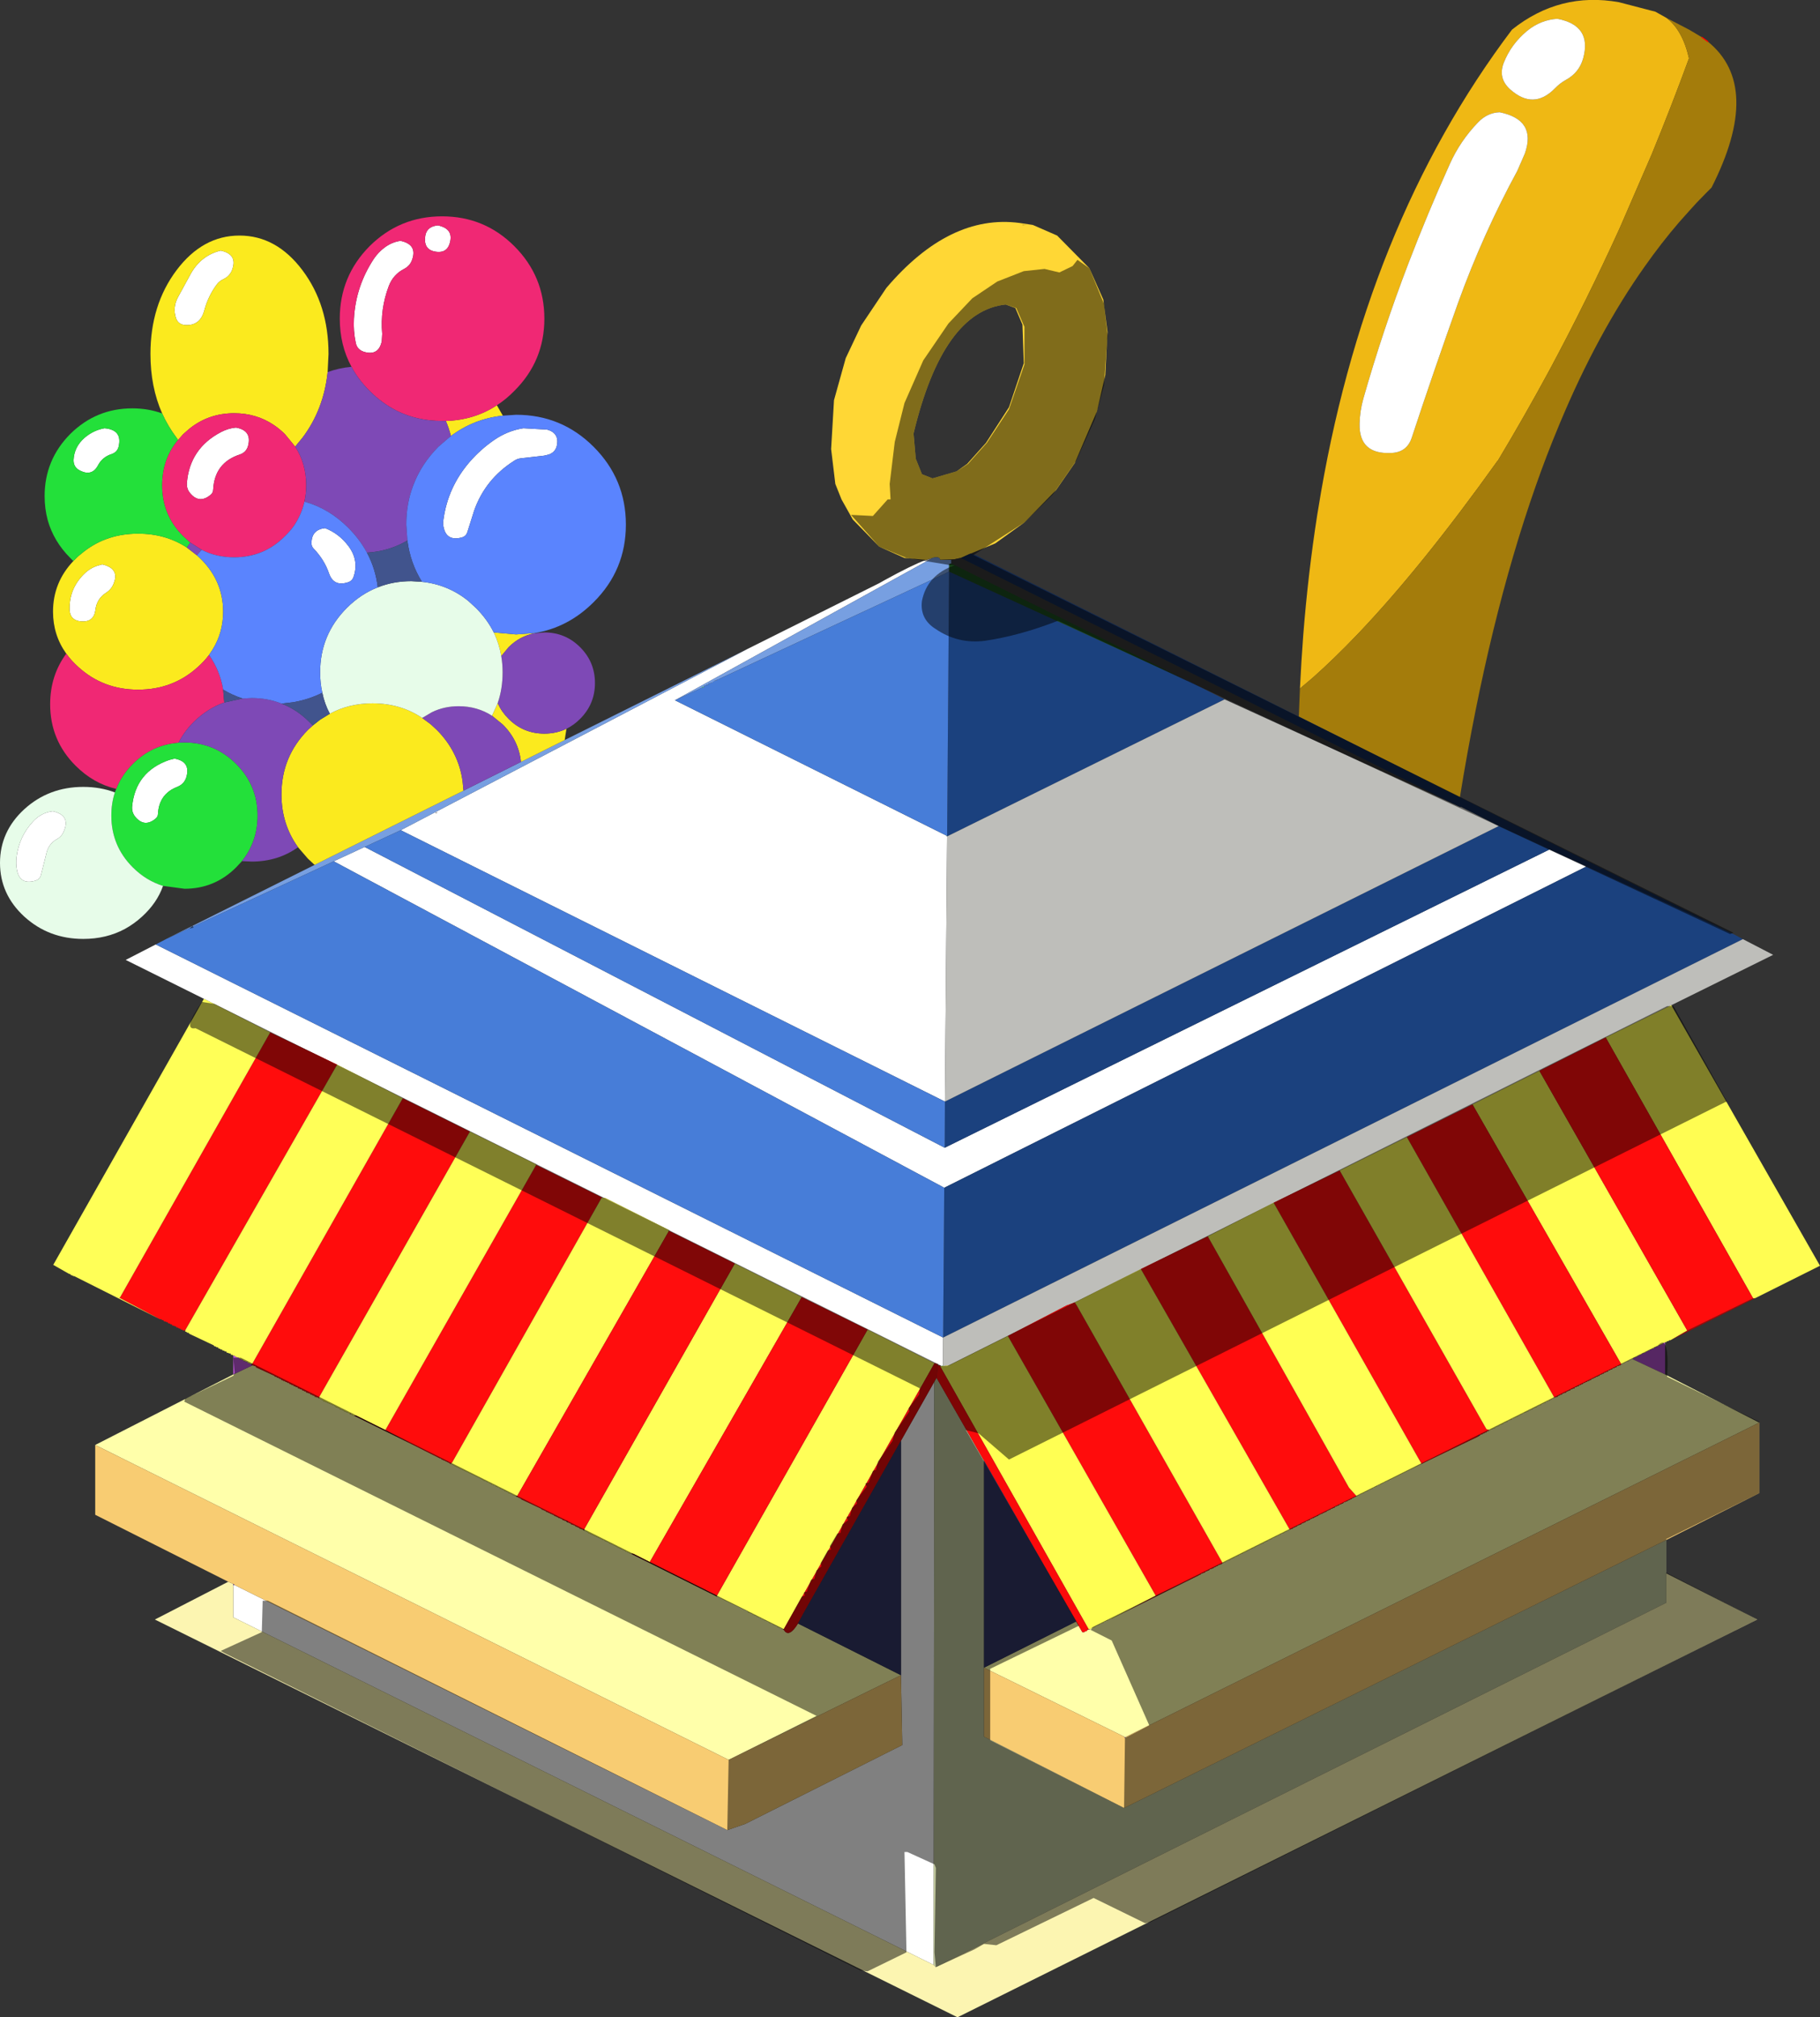 <?xml version="1.0" encoding="UTF-8" standalone="no"?>
<svg xmlns:xlink="http://www.w3.org/1999/xlink" height="456.45px" width="411.9px" xmlns="http://www.w3.org/2000/svg">
  <rect width="100%" height="100%" fill="#333333" stroke="none"/>
  <g transform="matrix(1.0, 0.0, 0.0, 1.0, 205.95, 228.2)">
    <path d="M88.25 -72.4 Q88.55 -78.55 89.0 -84.5 90.1 -98.45 92.15 -111.6 L92.35 -112.8 Q102.65 -177.0 136.25 -221.5 147.05 -230.1 160.45 -227.7 L166.2 -226.2 168.7 -225.55 171.2 -224.15 Q174.85 -221.4 176.3 -215.0 172.25 -203.95 167.85 -193.25 L160.65 -176.65 Q153.15 -160.15 144.8 -144.6 139.1 -134.05 133.0 -123.9 L132.95 -123.9 Q115.8 -99.9 101.35 -84.75 96.05 -79.2 91.15 -74.85 L88.25 -72.4 M133.45 -202.8 Q130.65 -202.7 128.55 -200.5 124.5 -196.3 122.15 -191.05 117.15 -179.95 112.8 -168.6 107.0 -153.45 102.6 -138.0 101.8 -135.15 101.75 -132.3 101.6 -125.4 108.8 -125.7 112.45 -125.8 113.55 -129.15 118.6 -144.45 124.05 -159.7 129.65 -175.2 137.45 -189.55 L139.15 -193.45 Q141.85 -201.1 133.45 -202.8 M134.4 -214.05 Q133.0 -210.55 135.8 -208.0 141.1 -203.25 145.95 -208.2 147.05 -209.35 148.4 -210.1 151.45 -211.75 152.35 -215.0 154.4 -222.45 146.5 -223.95 142.7 -223.7 139.65 -221.2 136.05 -218.2 134.4 -214.05" fill="#efb814" fill-rule="evenodd" stroke="none"/>
    <path d="M171.2 -224.15 L176.3 -221.5 179.25 -219.75 180.55 -218.8 Q193.05 -208.7 181.4 -185.75 L180.05 -184.4 178.05 -182.35 176.55 -180.7 174.05 -177.9 Q170.05 -173.25 166.35 -168.0 155.6 -152.85 147.1 -132.5 L146.75 -131.65 Q144.05 -125.2 141.6 -118.2 130.95 -87.9 124.45 -47.8 L88.0 -66.05 88.0 -66.1 88.25 -72.4 91.15 -74.85 Q96.05 -79.2 101.35 -84.75 115.8 -99.9 132.95 -123.9 L133.0 -123.9 Q139.1 -134.05 144.8 -144.6 153.15 -160.15 160.65 -176.65 L167.85 -193.25 Q172.25 -203.95 176.3 -215.0 174.85 -221.4 171.2 -224.15" fill="#a47c0b" fill-rule="evenodd" stroke="none"/>
    <path d="M-159.8 -2.2 L-177.5 -11.0 -170.7 -14.5 7.5 74.45 7.45 80.75 7.25 80.9 6.95 80.9 6.8 80.75 6.5 80.75 6.3 80.45 5.55 80.25 5.5 80.25 -9.6 72.65 -24.5 65.3 -39.65 57.7 -54.35 50.4 -54.6 50.1 -69.0 42.85 -69.5 42.85 -84.45 35.45 -84.65 35.25 -99.6 27.85 -114.8 20.3 -129.65 12.7 -144.8 5.4 -159.8 -2.2 M-36.8 -81.35 L-6.95 -96.25 -5.8 -96.9 Q0.45 -100.35 3.6 -101.5 L5.2 -102.0 -53.2 -69.75 8.2 -39.15 8.3 -39.05 8.4 -38.95 7.9 21.05 -115.25 -40.35 -36.8 -81.35 M134.4 -214.05 Q136.05 -218.2 139.65 -221.2 142.7 -223.7 146.5 -223.95 154.4 -222.45 152.35 -215.0 151.45 -211.75 148.4 -210.1 147.05 -209.35 145.95 -208.2 141.1 -203.25 135.8 -208.0 133.0 -210.55 134.4 -214.05 M133.45 -202.8 Q141.85 -201.1 139.15 -193.45 L137.45 -189.55 Q129.65 -175.2 124.05 -159.7 118.6 -144.45 113.55 -129.15 112.45 -125.8 108.8 -125.7 101.6 -125.4 101.75 -132.3 101.8 -135.15 102.6 -138.0 107.0 -153.45 112.8 -168.6 117.15 -179.95 122.15 -191.05 124.5 -196.3 128.55 -200.5 130.65 -202.7 133.45 -202.8 M144.75 -36.0 L153.1 -32.15 7.75 40.55 -130.4 -33.3 -130.35 -33.35 -123.45 -36.55 -123.4 -36.55 7.85 31.5 144.75 -36.0 M5.5 84.45 L5.35 216.4 -153.15 137.75 -153.15 130.45 -152.85 130.45 -41.35 185.9 -37.3 184.5 -1.75 166.65 -2.05 150.85 -2.05 97.8 5.5 84.45 M-162.7 -166.4 Q-160.35 -170.45 -156.0 -171.5 -152.05 -170.65 -153.45 -167.05 -154.0 -165.7 -155.35 -165.05 -156.35 -164.6 -156.95 -163.75 -158.85 -161.15 -159.7 -158.0 -160.65 -154.4 -164.1 -154.65 -165.6 -154.8 -166.1 -156.15 -166.95 -158.6 -165.65 -161.0 L-162.7 -166.4 M-180.7 -125.45 Q-182.75 -124.8 -183.75 -122.95 -185.1 -120.35 -187.8 -121.7 -189.35 -122.45 -189.3 -124.15 -189.15 -127.1 -186.8 -129.15 -184.8 -130.85 -182.3 -131.3 -178.2 -130.95 -179.1 -127.15 -179.4 -125.9 -180.7 -125.45 M-182.8 -100.5 Q-179.75 -99.8 -179.85 -97.55 -179.95 -96.8 -180.35 -95.85 -180.85 -94.8 -181.9 -94.1 -184.05 -92.75 -184.35 -90.2 -184.7 -87.35 -187.65 -87.6 -190.1 -87.85 -190.2 -90.2 -190.35 -94.85 -187.05 -98.2 -185.45 -99.85 -183.35 -100.35 L-182.8 -100.5 M-163.65 -118.95 Q-163.0 -126.75 -155.9 -130.45 -154.25 -131.3 -152.55 -131.45 -148.9 -130.8 -149.8 -127.35 -150.2 -125.85 -151.7 -125.35 -157.35 -123.5 -157.7 -117.5 -157.7 -116.65 -158.4 -116.15 -160.9 -114.15 -162.95 -116.65 -163.75 -117.6 -163.65 -118.95 M-165.85 -50.15 Q-169.95 -48.55 -170.2 -44.05 -170.2 -43.45 -170.7 -43.0 -173.25 -40.85 -175.35 -43.4 -176.15 -44.4 -176.05 -45.7 -175.3 -53.6 -167.65 -56.25 L-166.45 -56.55 Q-162.8 -55.9 -163.75 -52.45 -164.2 -50.8 -165.85 -50.15 M-194.0 -44.65 Q-189.85 -43.7 -191.55 -40.0 -192.05 -38.85 -193.2 -38.25 -194.8 -37.3 -195.35 -35.5 L-196.65 -30.3 Q-196.9 -29.2 -198.05 -28.9 -201.4 -27.95 -202.1 -31.25 -202.4 -32.8 -202.2 -34.35 -201.6 -39.0 -198.4 -42.4 -196.55 -44.35 -194.0 -44.65 M-106.85 -177.2 Q-103.05 -176.4 -104.25 -172.9 -104.9 -171.1 -106.85 -171.2 -110.0 -171.4 -109.75 -174.4 -109.6 -176.75 -107.25 -177.15 L-106.85 -177.2 M-114.5 -167.35 Q-116.95 -166.1 -117.95 -163.5 -119.95 -158.25 -119.45 -152.65 L-119.55 -151.0 Q-120.25 -147.6 -123.6 -148.6 -125.15 -149.1 -125.45 -150.7 -126.0 -153.3 -125.85 -156.05 -125.45 -163.45 -121.3 -169.7 -120.3 -171.15 -118.9 -172.2 -117.2 -173.45 -115.3 -173.7 -111.35 -172.85 -112.75 -169.25 -113.25 -168.0 -114.5 -167.35 M-127.1 -104.65 Q-124.6 -101.3 -126.0 -97.5 -126.35 -96.7 -127.2 -96.45 -130.45 -95.4 -131.5 -98.5 -132.55 -101.55 -134.95 -104.05 -135.5 -104.6 -135.45 -105.4 -135.4 -108.35 -132.4 -108.7 -129.25 -107.5 -127.1 -104.65 M-87.5 -131.3 L-82.15 -131.0 Q-79.4 -130.25 -79.9 -127.5 -80.2 -125.9 -81.75 -125.35 L-82.8 -125.1 -88.1 -124.5 Q-88.95 -124.4 -89.65 -123.9 -96.15 -119.75 -98.65 -112.65 L-100.15 -107.9 Q-100.45 -106.8 -101.6 -106.55 -104.9 -105.75 -105.55 -108.9 -105.75 -109.7 -105.6 -110.55 -104.6 -118.0 -99.6 -123.75 -97.15 -126.55 -94.1 -128.65 -91.05 -130.75 -87.5 -131.3 M-106.9 -44.35 L-107.4 -44.35 -107.4 -44.15 -106.9 -44.35" fill="#ffffff" fill-rule="evenodd" stroke="none"/>
    <path d="M3.6 -101.5 L-1.25 -101.95 -6.95 -104.5 -12.95 -110.65 -15.5 -115.2 -16.9 -118.7 -17.85 -126.6 -17.2 -137.65 -14.55 -147.15 -11.05 -154.55 -5.35 -163.05 Q8.95 -179.85 24.8 -177.75 L27.8 -177.3 33.3 -174.9 40.6 -167.5 43.75 -160.4 44.7 -153.1 44.2 -143.35 42.3 -135.1 37.3 -123.45 33.05 -117.3 25.9 -110.0 19.3 -105.25 13.65 -102.9 13.6 -102.9 11.5 -101.95 11.45 -101.95 10.05 -101.65 6.8 -101.55 Q6.75 -102.35 5.2 -102.0 L3.6 -101.5 M25.45 -154.75 L23.85 -158.5 21.65 -159.3 Q7.45 -157.8 0.8 -130.1 L1.3 -124.4 2.7 -120.9 5.1 -119.95 10.55 -121.55 12.95 -123.25 17.2 -128.0 22.4 -136.05 25.75 -146.0 25.45 -154.75" fill="#ffd735" fill-rule="evenodd" stroke="none"/>
    <path d="M-168.3 -15.75 L-134.75 -32.5 -101.05 -49.3 -88.05 -55.8 -78.15 -60.75 -36.8 -81.35 -115.25 -40.35 -123.45 -36.55 -130.35 -33.35 -130.45 -33.3 -168.3 -15.75 M9.35 -101.5 L9.35 -100.7 8.85 -100.55 8.85 -98.85 -43.45 -74.45 -43.7 -74.45 -43.7 -74.2 -44.2 -74.2 -44.2 -74.0 -44.65 -74.0 -44.65 -73.7 -45.15 -73.7 -45.15 -73.55 -45.6 -73.55 -45.6 -73.25 -46.1 -73.25 -46.1 -73.05 -46.55 -73.05 -46.55 -72.75 -47.05 -72.75 -47.05 -72.6 -53.2 -69.75 5.2 -102.0 Q6.75 -102.35 6.8 -101.55 L6.8 -101.5 9.35 -101.5" fill="#779fe1" fill-rule="evenodd" stroke="none"/>
    <path d="M9.35 -100.7 L9.35 -101.5 10.05 -101.65 11.45 -101.95 11.5 -101.95 124.45 -45.6 71.2 -69.95 Q67.05 -72.05 62.85 -74.2 L62.7 -74.2 9.35 -100.7" fill="#363636" fill-rule="evenodd" stroke="none"/>
    <path d="M9.35 -100.7 L62.7 -74.2 8.85 -98.85 8.85 -100.55 9.35 -100.7" fill="#1a4a1d" fill-rule="evenodd" stroke="none"/>
    <path d="M124.45 -47.8 L186.35 -16.85 153.1 -32.15 144.75 -36.0 133.25 -41.3 124.75 -45.6 124.45 -45.6 11.5 -101.95 13.6 -102.9 13.65 -102.9 14.85 -102.6 88.0 -66.05 124.45 -47.8" fill="#11284f" fill-rule="evenodd" stroke="none"/>
    <path d="M186.35 -16.85 L188.5 -15.7 7.5 74.45 7.75 40.55 153.1 -32.15 186.35 -16.85 M62.7 -74.2 L62.85 -74.2 Q67.05 -72.05 71.2 -69.95 L8.4 -38.95 8.3 -39.05 8.4 -39.15 8.85 -98.85 62.7 -74.2 M7.9 21.05 L133.25 -41.3 144.75 -36.0 7.85 31.5 7.9 21.05" fill="#1b417e" fill-rule="evenodd" stroke="none"/>
    <path d="M8.3 -39.05 L8.2 -39.15 8.4 -39.15 8.3 -39.05" fill="#52ec5d" fill-rule="evenodd" stroke="none"/>
    <path d="M-170.7 -14.5 L-168.3 -15.75 -130.45 -33.3 -130.35 -33.35 -130.4 -33.3 7.75 40.55 7.5 74.45 -170.7 -14.5 M-53.2 -69.75 L-47.05 -72.6 -46.55 -72.75 -46.55 -73.05 -46.1 -73.05 -46.1 -73.25 -45.6 -73.25 -45.6 -73.55 -45.15 -73.55 -45.15 -73.7 -44.65 -73.7 -44.65 -74.0 -44.2 -74.0 -44.2 -74.2 -43.7 -74.2 -43.7 -74.45 -43.45 -74.45 8.85 -98.85 8.4 -39.15 8.2 -39.15 -53.2 -69.75 M7.9 21.05 L7.85 31.5 -123.4 -36.55 -123.45 -36.55 -115.25 -40.35 7.9 21.05" fill="#477dd8" fill-rule="evenodd" stroke="none"/>
    <path d="M188.5 -15.7 Q191.9 -13.95 195.35 -12.15 L172.3 -0.75 157.45 6.55 142.45 14.1 127.3 21.7 112.45 29.1 97.25 36.65 82.3 43.95 67.4 51.55 52.25 58.95 37.3 66.5 35.4 67.2 22.15 74.1 8.85 80.75 7.45 80.9 7.45 80.75 7.5 74.45 188.5 -15.7 M71.2 -69.95 L124.45 -45.6 124.75 -45.6 133.25 -41.3 7.9 21.05 8.4 -38.95 71.2 -69.95" fill="#bebeba" fill-rule="evenodd" stroke="none"/>
    <path d="M191.25 65.55 L172.1 75.05 175.9 72.85 190.8 65.55 191.25 65.55 M117.35 102.25 L114.05 103.9 115.75 103.0 117.35 102.25 M65.25 128.3 L45.65 138.05 55.6 132.85 65.25 128.3 M40.9 140.4 L40.15 140.6 40.15 140.4 40.4 140.4 40.9 140.4" fill="#a00606" fill-rule="evenodd" stroke="none"/>
    <path d="M172.3 -0.75 L205.95 58.2 191.25 65.55 190.8 65.55 157.45 6.55 172.3 -0.75" fill="#fffd52" fill-rule="evenodd" stroke="none"/>
    <path d="M172.1 75.05 L171.85 75.05 171.65 75.25 171.35 75.25 171.15 75.5 170.9 75.5 170.7 75.7 170.4 75.7 170.25 76.0 169.95 76.0 169.75 76.2 169.45 76.2 169.3 76.45 169.0 76.45 168.8 76.65 168.5 76.65 168.35 76.95 168.05 76.95 167.85 77.15 167.55 77.15 167.4 77.4 167.1 77.4 166.9 77.6 166.65 77.6 166.45 77.9 166.15 77.9 165.95 78.05 165.7 78.05 165.5 78.35 165.2 78.35 165.0 78.55 164.75 78.55 164.55 78.85 164.25 78.85 164.05 79.0 163.8 79.0 163.6 79.3 163.45 79.3 163.3 79.3 163.1 79.5 162.85 79.5 162.65 79.8 162.35 79.8 162.15 79.95 161.9 79.95 161.7 80.25 161.4 80.25 161.2 80.45 160.95 80.45 127.3 21.7 142.45 14.1 175.9 72.85 172.1 75.05" fill="#fffe52" fill-rule="evenodd" stroke="none"/>
    <path d="M170.9 75.5 L170.9 82.8 163.45 79.3 163.6 79.3 163.8 79.0 164.05 79.0 164.25 78.85 164.55 78.85 164.75 78.55 165.0 78.55 165.2 78.35 165.5 78.35 165.7 78.05 165.95 78.05 166.15 77.9 166.45 77.9 166.65 77.6 166.9 77.6 167.1 77.4 167.4 77.4 167.55 77.15 167.85 77.15 168.05 76.95 168.35 76.95 168.5 76.65 168.8 76.65 169.0 76.45 169.3 76.45 169.45 76.2 169.75 76.2 169.95 76.0 170.25 76.0 170.4 75.7 170.7 75.7 170.9 75.5" fill="#ab4dc5" fill-rule="evenodd" stroke="none"/>
    <path d="M170.9 82.8 L192.2 93.7 48.95 164.75 48.65 164.95 48.45 164.75 16.75 149.15 37.6 138.7 39.0 141.1 39.45 141.1 39.65 140.9 39.95 140.9 40.15 140.6 40.9 140.4 41.1 140.15 41.35 140.15 41.55 139.95 41.85 139.95 42.05 139.65 42.3 139.65 42.5 139.45 42.8 139.45 43.0 139.2 43.25 139.2 43.45 139.0 43.75 139.0 43.9 138.7 44.2 138.7 44.4 138.5 44.7 138.5 44.85 138.25 45.15 138.25 45.35 138.05 45.65 138.05 65.25 128.3 65.55 128.1 65.7 128.1 66.0 127.8 66.2 127.8 66.45 127.65 66.65 127.65 66.95 127.35 67.15 127.35 67.4 127.15 67.6 127.15 67.9 126.85 68.1 126.85 68.35 126.7 68.55 126.7 68.85 126.4 69.05 126.4 69.3 126.2 69.5 126.2 69.8 125.9 70.0 125.9 70.25 125.75 70.45 125.75 70.75 125.45 70.95 125.45 71.2 125.25 71.4 125.25 71.7 124.95 71.85 124.95 72.15 124.8 72.35 124.8 72.65 124.5 72.8 124.5 73.1 124.3 73.3 124.3 73.6 124.05 73.75 124.05 74.05 123.85 74.25 123.85 74.55 123.55 74.7 123.55 75.0 123.35 75.2 123.35 75.5 123.1 75.65 123.1 75.95 122.9 76.15 122.9 76.4 122.6 76.6 122.6 76.9 122.4 77.1 122.4 77.35 122.15 77.55 122.15 77.85 121.95 78.05 121.95 78.3 121.65 78.5 121.65 78.8 121.45 79.0 121.45 79.25 121.2 79.45 121.2 79.75 121.0 79.95 121.0 80.2 120.7 80.4 120.7 80.7 120.5 80.9 120.5 81.15 120.25 81.35 120.25 81.65 120.05 81.8 120.05 82.1 119.75 82.3 119.75 82.6 119.55 82.75 119.55 83.05 119.3 83.25 119.3 83.55 119.1 83.7 119.1 84.0 118.8 84.2 118.8 84.5 118.65 84.65 118.65 84.95 118.35 85.15 118.35 85.4 118.15 85.6 118.15 85.9 117.85 86.1 117.85 86.35 117.7 86.55 117.7 86.85 117.4 87.05 117.4 87.3 117.2 87.5 117.2 87.8 116.9 88.0 116.9 88.25 116.75 88.45 116.75 88.75 116.45 88.95 116.45 89.2 116.25 89.4 116.25 89.7 115.95 89.9 115.95 90.15 115.8 90.35 115.8 90.65 115.5 90.8 115.5 91.1 115.3 91.3 115.3 91.6 115.05 91.75 115.05 92.05 114.85 92.25 114.85 92.55 114.55 92.7 114.55 93.0 114.35 93.2 114.35 93.5 114.1 93.65 114.1 93.95 113.9 94.15 113.9 94.45 113.6 94.6 113.6 94.9 113.4 95.1 113.4 95.35 113.15 95.55 113.15 95.85 112.95 96.05 112.95 96.3 112.65 96.5 112.65 96.8 112.45 97.0 112.45 97.25 112.2 97.45 112.2 97.75 112.0 97.95 112.0 98.2 111.7 98.4 111.7 98.7 111.5 98.9 111.5 99.15 111.25 99.35 111.25 99.65 111.05 99.85 111.05 100.1 110.75 100.3 110.75 100.6 110.55 100.75 110.55 101.05 110.3 101.25 110.3 101.55 110.1 101.7 110.1 102.0 109.8 102.2 109.8 102.5 109.65 102.65 109.65 102.95 109.35 103.15 109.35 103.45 109.15 103.6 109.15 103.9 108.85 104.1 108.85 104.35 108.7 104.55 108.7 104.85 108.4 105.05 108.4 105.3 108.2 105.5 108.2 105.8 107.9 106.0 107.9 106.25 107.75 106.45 107.75 106.75 107.45 106.95 107.45 107.2 107.25 107.4 107.25 107.7 106.95 107.9 106.95 108.15 106.8 108.35 106.8 108.65 106.5 108.85 106.5 112.3 104.75 114.05 103.9 117.35 102.25 128.55 96.85 129.0 96.55 129.2 96.35 129.5 96.35 129.65 96.1 129.95 96.1 130.15 95.9 130.45 95.9 130.6 95.6 130.9 95.6 131.1 95.4 131.4 95.4 131.55 95.15 131.85 95.15 132.05 94.95 132.35 94.95 132.5 94.65 132.8 94.65 133.0 94.45 133.25 94.45 133.45 94.2 133.75 94.2 133.95 94.0 134.2 94.0 134.4 93.7 134.7 93.7 134.9 93.5 135.15 93.5 135.35 93.25 135.65 93.25 135.85 93.05 136.1 93.05 136.3 92.75 136.6 92.75 136.8 92.55 137.05 92.55 137.25 92.3 137.55 92.3 137.75 92.1 138.0 92.1 138.2 91.8 138.5 91.8 138.65 91.6 138.95 91.6 139.15 91.35 139.45 91.35 139.6 91.15 139.9 91.15 140.1 90.85 140.4 90.85 140.55 90.7 140.85 90.7 141.05 90.4 141.35 90.4 141.5 90.2 141.8 90.2 142.0 89.9 142.25 89.9 142.45 89.75 142.75 89.75 142.95 89.45 143.2 89.45 143.4 89.25 143.7 89.25 143.9 88.95 144.15 88.95 144.35 88.8 144.65 88.8 144.85 88.5 145.1 88.5 145.3 88.3 145.6 88.3 145.8 88.0 146.05 88.0 146.25 87.85 146.55 87.85 146.75 87.55 147.0 87.55 147.2 87.35 147.5 87.35 147.7 87.05 147.95 87.05 148.15 86.9 148.45 86.9 148.6 86.6 148.9 86.6 149.1 86.4 149.4 86.4 149.55 86.15 149.85 86.15 150.05 85.95 150.35 85.95 150.5 85.65 150.8 85.65 151.0 85.45 151.3 85.45 151.45 85.2 151.75 85.2 151.95 85.0 152.2 85.0 152.4 84.7 152.7 84.7 152.9 84.5 153.15 84.5 153.35 84.25 153.65 84.25 153.85 84.05 154.1 84.05 154.3 83.75 154.6 83.75 154.8 83.55 155.05 83.55 155.25 83.3 155.55 83.3 155.75 83.1 156.0 83.1 156.2 82.8 156.5 82.8 156.7 82.6 156.95 82.6 157.15 82.35 157.45 82.35 157.6 82.15 157.9 82.15 158.1 81.85 158.4 81.85 158.55 81.65 158.85 81.65 159.05 81.4 159.35 81.4 159.5 81.2 159.8 81.2 160.0 80.9 160.3 80.9 160.45 80.75 160.75 80.75 160.95 80.45 161.2 80.45 161.4 80.25 161.7 80.25 161.9 79.95 162.15 79.95 162.35 79.8 162.65 79.8 162.85 79.5 163.1 79.5 163.3 79.3 163.45 79.3 170.9 82.8 M-184.4 98.75 L-153.15 82.8 -148.85 80.75 -148.6 80.75 -148.4 80.9 -148.15 80.9 -147.95 81.2 -143.85 83.1 -143.7 83.3 -143.4 83.3 -143.2 83.55 -142.9 83.55 -142.75 83.75 -142.45 83.75 -142.25 84.05 -142.0 84.05 -141.8 84.25 -141.5 84.25 -141.3 84.5 -141.05 84.5 -140.85 84.7 -140.55 84.7 -140.35 85.0 -140.1 85.0 -139.9 85.2 -139.6 85.2 -139.4 85.45 -139.15 85.45 -138.95 85.65 -138.65 85.65 -138.45 85.95 -138.2 85.95 -138.0 86.15 -137.7 86.15 -137.5 86.4 -137.25 86.4 -137.05 86.6 -136.75 86.6 -136.6 86.9 -136.3 86.9 -136.1 87.05 -135.8 87.05 -135.65 87.35 -135.35 87.35 -135.15 87.55 -134.85 87.55 -134.7 87.85 -134.4 87.85 -134.2 88.0 -133.9 88.0 -133.75 88.3 -133.45 88.3 -133.25 88.5 -133.0 88.5 -132.8 88.8 -130.15 89.9 -129.95 90.2 -129.65 90.2 -129.45 90.4 -129.2 90.4 -129.0 90.7 -128.7 90.7 -128.5 90.85 -128.25 90.85 -128.05 91.15 -127.75 91.15 -127.55 91.35 -127.3 91.35 -127.1 91.6 -126.8 91.6 -126.65 91.8 -126.35 91.8 -126.15 92.1 -125.85 92.1 -112.6 98.65 -106.45 101.75 -106.25 101.75 -105.95 102.05 -105.8 102.05 -105.5 102.25 -105.3 102.25 -105.0 102.5 -104.85 102.5 -104.55 102.7 -104.35 102.7 -104.1 103.0 -103.9 103.0 -103.6 103.2 -103.4 103.2 -103.15 103.45 Q-100.2 104.9 -97.25 106.3 L-96.95 106.5 -96.8 106.5 -96.5 106.8 -96.3 106.8 -96.0 106.95 -95.85 106.95 -95.55 107.25 -95.35 107.25 -95.1 107.45 -94.9 107.45 -94.6 107.75 -94.4 107.75 -94.15 107.9 -93.95 107.9 -93.65 108.2 -93.45 108.2 -93.2 108.4 -93.0 108.4 -92.7 108.7 -92.5 108.7 -92.25 108.85 -92.05 108.85 -91.75 109.15 -91.55 109.15 -91.3 109.35 -91.1 109.35 -90.8 109.65 -90.6 109.65 -90.35 109.8 -90.15 109.8 -89.85 110.1 -89.65 110.1 -89.4 110.3 -89.2 110.3 -88.9 110.55 -88.75 110.55 -88.45 110.75 -88.25 110.75 -87.95 111.05 -83.5 113.15 -83.25 113.4 -83.05 113.4 -82.75 113.6 -82.55 113.6 -82.3 113.9 -82.1 113.9 -81.8 114.1 -81.6 114.1 -81.35 114.35 -81.15 114.35 -80.85 114.55 -80.65 114.55 -80.4 114.85 -80.2 114.85 -79.9 115.05 -79.75 115.05 -79.45 115.3 -79.25 115.3 -78.95 115.5 -78.8 115.5 -78.5 115.8 -78.3 115.8 -78.0 115.95 -77.85 115.95 -77.55 116.25 -77.35 116.25 -77.05 116.45 -76.9 116.45 -76.6 116.75 -76.4 116.75 -76.1 116.9 -75.95 116.9 -75.65 117.2 -75.45 117.2 -75.2 117.4 -75.0 117.4 -74.7 117.7 -74.5 117.7 -74.25 117.85 -74.05 117.85 -73.75 118.15 -73.55 118.15 -73.3 118.35 -73.1 118.35 -72.8 118.65 -69.8 120.05 -69.5 120.25 -69.3 120.25 -69.0 120.5 -68.85 120.5 -68.55 120.7 -68.35 120.7 -68.05 121.0 -67.9 121.0 -67.6 121.2 -67.4 121.2 -67.1 121.45 -66.95 121.45 -66.65 121.65 -66.45 121.65 -66.2 121.95 -66.0 121.95 -65.7 122.15 -65.5 122.15 -65.25 122.4 -65.05 122.4 -64.75 122.6 -64.55 122.6 -64.3 122.9 -64.1 122.9 -63.8 123.1 -63.6 123.1 -63.35 123.35 -63.15 123.35 -43.7 133.05 -43.45 133.05 -43.25 133.3 -42.95 133.3 -42.75 133.5 Q-39.8 134.9 -36.8 136.35 L-36.6 136.65 -36.35 136.65 -36.15 136.8 -35.85 136.8 -35.65 137.1 -35.4 137.1 -35.2 137.3 -34.9 137.3 -34.7 137.6 -34.45 137.6 -34.25 137.75 -33.95 137.75 -33.75 138.05 -33.5 138.05 -33.3 138.25 -33.0 138.25 -32.8 138.5 -32.55 138.5 -32.35 138.7 -32.05 138.7 -31.9 139.0 -31.6 139.0 -31.45 139.15 -31.4 139.2 -31.1 139.2 -30.95 139.45 -30.65 139.45 -30.45 139.65 -30.15 139.65 -30.0 139.95 -29.7 139.95 -29.5 140.15 -29.2 140.15 -29.05 140.4 -28.75 140.4 -28.55 140.6 Q-27.4 142.5 -25.35 139.15 L-2.05 150.85 -41.05 170.0 -184.4 98.75" fill="#ffffaa" fill-rule="evenodd" stroke="none"/>
    <path d="M-164.25 72.85 L-164.55 72.85 -164.7 72.65 -165.0 72.65 -165.2 72.4 -165.45 72.4 -165.65 72.2 -165.95 72.2 -166.15 71.9 -166.4 71.9 -166.6 71.75 -166.9 71.75 -167.1 71.45 -167.35 71.45 -167.55 71.25 -167.85 71.25 -168.05 70.95 -168.3 70.95 -168.5 70.8 -168.8 70.8 -169.0 70.5 -169.25 70.5 -169.45 70.3 -169.75 70.3 -178.75 65.55 -178.95 65.55 -178.75 65.3 -144.8 5.4 -129.65 12.7 -164.05 72.85 -164.25 72.85 M190.8 65.55 L175.9 72.85 142.45 14.1 157.45 6.55 190.8 65.55 M127.3 21.7 L160.95 80.45 160.75 80.75 160.45 80.75 160.3 80.9 160.0 80.9 159.8 81.2 159.5 81.2 159.35 81.4 159.05 81.4 158.85 81.65 158.55 81.65 158.4 81.85 158.1 81.85 157.9 82.15 157.6 82.15 157.45 82.35 157.15 82.35 156.95 82.6 156.7 82.6 156.5 82.8 156.2 82.8 156.0 83.1 155.75 83.1 155.55 83.3 155.25 83.3 155.05 83.55 154.8 83.55 154.6 83.75 154.3 83.75 154.1 84.05 153.85 84.05 153.65 84.25 153.35 84.25 153.15 84.5 152.9 84.5 152.7 84.7 152.4 84.7 152.2 85.0 151.95 85.0 151.75 85.2 151.45 85.2 151.3 85.45 151.0 85.45 150.8 85.65 150.5 85.65 150.35 85.95 150.05 85.95 149.85 86.15 149.55 86.15 149.4 86.4 149.1 86.4 148.9 86.6 148.6 86.6 148.45 86.9 148.15 86.9 147.95 87.05 147.7 87.05 147.5 87.35 147.2 87.35 147.0 87.55 146.75 87.55 146.55 87.85 146.25 87.85 146.05 88.0 145.8 88.0 112.45 29.1 127.3 21.7 M131.1 95.4 L130.9 95.6 130.6 95.6 130.45 95.9 130.15 95.9 129.95 96.1 129.65 96.1 129.5 96.35 129.2 96.35 129.0 96.55 128.7 96.55 128.55 96.85 117.35 102.25 115.75 103.0 82.3 43.95 97.25 36.65 130.45 95.15 131.1 95.4 M101.05 110.3 L100.75 110.55 100.6 110.55 100.3 110.75 100.1 110.75 99.85 111.05 99.65 111.05 99.35 111.25 99.15 111.25 98.9 111.5 98.7 111.5 98.4 111.7 98.2 111.7 97.95 112.0 97.75 112.0 97.45 112.2 97.25 112.2 97.0 112.45 96.8 112.45 96.5 112.65 96.3 112.65 96.05 112.95 95.85 112.95 95.55 113.15 95.35 113.15 95.1 113.4 94.9 113.4 94.6 113.6 94.45 113.6 94.15 113.9 93.95 113.9 93.65 114.1 93.5 114.1 93.2 114.35 93.0 114.35 92.7 114.55 92.55 114.55 92.25 114.85 92.05 114.85 91.75 115.05 91.6 115.05 91.3 115.3 91.1 115.3 90.8 115.5 90.65 115.5 90.35 115.8 90.15 115.8 89.9 115.95 89.7 115.95 89.4 116.25 89.2 116.25 88.95 116.45 88.75 116.45 88.45 116.75 88.25 116.75 88.0 116.9 87.8 116.9 87.5 117.2 87.3 117.2 87.05 117.4 86.85 117.4 86.55 117.7 86.35 117.7 86.1 117.85 85.9 117.85 52.25 58.95 67.4 51.55 99.35 108.4 101.05 110.3 M70.75 125.45 L70.45 125.75 70.25 125.75 70.0 125.9 69.8 125.9 69.5 126.2 69.3 126.2 69.05 126.4 68.85 126.4 68.55 126.7 68.35 126.7 68.1 126.85 67.9 126.85 67.6 127.15 67.4 127.15 67.15 127.35 66.95 127.35 66.65 127.65 66.45 127.65 66.2 127.8 66.0 127.8 65.7 128.1 65.55 128.1 65.25 128.3 55.6 132.85 22.15 74.1 35.4 67.2 37.3 66.5 37.75 67.2 70.75 125.45 M-69.5 42.85 L-69.8 42.85 -103.6 102.7 -103.9 103.0 -104.1 103.0 -104.35 102.7 -104.55 102.7 -104.85 102.5 -105.0 102.5 -105.3 102.25 -105.5 102.25 -105.8 102.05 -105.95 102.05 -106.25 101.75 -106.45 101.75 -112.6 98.65 -118.75 95.4 -84.65 35.45 -84.45 35.45 -69.5 42.85 M-99.6 27.85 L-133.75 88.0 -133.9 88.0 -134.2 88.0 -134.4 87.85 -134.7 87.85 -134.85 87.55 -135.15 87.55 -135.35 87.35 -135.65 87.35 -135.8 87.05 -136.1 87.05 -136.3 86.9 -136.6 86.9 -136.75 86.6 -137.05 86.6 -137.25 86.4 -137.5 86.4 -137.7 86.15 -138.0 86.15 -138.2 85.95 -138.45 85.95 -138.65 85.65 -138.95 85.65 -139.15 85.45 -139.4 85.45 -139.6 85.2 -139.9 85.2 -140.1 85.0 -140.35 85.0 -140.55 84.7 -140.85 84.7 -141.05 84.5 -141.3 84.5 -141.5 84.25 -141.8 84.25 -142.0 84.05 -142.25 84.05 -142.45 83.75 -142.75 83.75 -142.9 83.55 -143.2 83.55 -143.4 83.3 -143.7 83.3 -143.85 83.1 -147.95 81.2 -148.15 80.9 -148.4 80.9 -148.6 80.75 -148.85 80.75 -148.9 80.75 -148.9 80.45 -114.8 20.3 -99.6 27.85" fill="#ff0c0c" fill-rule="evenodd" stroke="none"/>
    <path d="M171.15 120.25 L171.15 127.8 171.15 134.45 5.85 216.9 5.35 216.4 5.5 84.45 6.0 83.55 16.75 102.3 16.75 149.15 16.75 164.75 48.45 180.9 171.15 120.25" fill="#c0c79c" fill-rule="evenodd" stroke="none"/>
    <path d="M171.15 127.8 L191.75 138.25 10.75 228.25 -170.9 138.25 -154.3 129.7 -153.15 130.2 -153.15 130.45 -153.15 137.75 5.35 216.4 5.85 216.9 171.15 134.45 171.15 127.8" fill="#fcf5b1" fill-rule="evenodd" stroke="none"/>
    <path d="M192.2 93.7 L192.2 109.65 171.15 120.25 48.45 180.9 16.75 164.75 16.75 149.15 48.45 164.75 48.65 165.05 48.9 164.8 48.95 164.75 192.2 93.7 M-154.3 129.7 L-184.4 114.55 -184.4 98.75 -41.05 170.0 -2.05 150.85 -1.75 166.65 -37.3 184.5 -41.35 185.9 -152.85 130.45 -153.15 130.2 -154.3 129.7" fill="#f8cc72" fill-rule="evenodd" stroke="none"/>
    <path d="M145.8 88.0 L145.6 88.3 145.3 88.3 145.1 88.5 144.85 88.5 144.65 88.8 144.35 88.8 144.15 88.95 143.9 88.95 143.7 89.25 143.4 89.25 143.2 89.45 142.95 89.45 142.75 89.75 142.45 89.75 142.25 89.9 142.0 89.9 141.8 90.2 141.5 90.2 141.35 90.4 141.05 90.4 140.85 90.7 140.55 90.7 140.4 90.85 140.1 90.85 139.9 91.15 139.6 91.15 139.45 91.35 139.15 91.35 138.95 91.6 138.65 91.6 138.5 91.8 138.2 91.8 138.0 92.1 137.75 92.1 137.55 92.3 137.25 92.3 137.05 92.55 136.8 92.55 136.6 92.75 136.3 92.75 136.1 93.05 135.85 93.05 135.65 93.25 135.35 93.25 135.15 93.5 134.9 93.5 134.7 93.7 134.4 93.7 134.2 94.0 133.95 94.0 133.75 94.2 133.45 94.2 133.25 94.45 133.0 94.45 132.8 94.65 132.5 94.65 132.35 94.95 132.05 94.95 131.85 95.15 131.55 95.15 131.4 95.4 131.1 95.4 130.45 95.15 97.25 36.65 112.45 29.1 145.8 88.0" fill="#fffe53" fill-rule="evenodd" stroke="none"/>
    <path d="M129.0 96.55 L128.55 96.85 128.7 96.55 129.0 96.55 M48.45 164.75 L48.65 164.95 48.95 164.75 48.9 164.8 48.7 165.0 48.65 165.05 48.45 164.75 M-153.15 130.45 L-153.15 130.2 -152.85 130.45 -153.15 130.45" fill="#481897" fill-rule="evenodd" stroke="none"/>
    <path d="M114.05 103.9 L112.3 104.75 108.85 106.5 108.65 106.5 108.35 106.8 108.15 106.8 107.9 106.95 107.7 106.95 107.4 107.25 107.2 107.25 106.95 107.45 106.75 107.45 106.45 107.75 106.25 107.75 106.0 107.9 105.8 107.9 105.5 108.2 105.3 108.2 105.05 108.4 104.85 108.4 104.55 108.7 104.35 108.7 104.1 108.85 103.9 108.85 103.6 109.15 103.45 109.15 103.15 109.35 102.95 109.35 102.65 109.65 102.5 109.65 102.2 109.8 102.0 109.8 101.7 110.1 101.55 110.1 101.25 110.3 101.05 110.3 99.35 108.4 67.4 51.55 82.3 43.95 115.75 103.0 114.05 103.9 M85.9 117.85 L85.6 118.15 85.4 118.15 85.15 118.35 84.95 118.35 84.65 118.65 84.5 118.65 84.2 118.8 84.0 118.8 83.7 119.1 83.55 119.1 83.25 119.3 83.05 119.3 82.75 119.55 82.6 119.55 82.3 119.75 82.1 119.75 81.8 120.05 81.65 120.05 81.35 120.25 81.15 120.25 80.9 120.5 80.7 120.5 80.4 120.7 80.2 120.7 79.95 121.0 79.75 121.0 79.45 121.2 79.25 121.2 79.0 121.45 78.8 121.45 78.5 121.65 78.3 121.65 78.05 121.95 77.85 121.95 77.55 122.15 77.35 122.15 77.1 122.4 76.9 122.4 76.6 122.6 76.4 122.6 76.15 122.9 75.95 122.9 75.65 123.1 75.5 123.1 75.2 123.35 75.0 123.35 74.7 123.55 74.55 123.55 74.25 123.85 74.05 123.85 73.75 124.05 73.6 124.05 73.3 124.3 73.1 124.3 72.8 124.5 72.65 124.5 72.35 124.8 72.15 124.8 71.85 124.95 71.7 124.95 71.4 125.25 71.2 125.25 70.95 125.45 70.75 125.45 37.75 67.2 37.3 66.5 52.25 58.95 85.9 117.85 M45.65 138.05 L45.35 138.05 45.15 138.25 44.85 138.25 44.7 138.5 44.4 138.5 44.2 138.7 43.9 138.7 43.75 139.0 43.45 139.0 43.25 139.2 43.0 139.2 42.8 139.45 42.5 139.45 42.3 139.65 42.05 139.65 41.85 139.95 41.55 139.95 41.35 140.15 41.1 140.15 40.9 140.4 40.4 140.4 6.8 80.9 6.95 80.9 7.25 80.9 7.45 80.9 8.85 80.75 22.15 74.1 55.6 132.85 45.65 138.05" fill="#ffff53" fill-rule="evenodd" stroke="none"/>
    <path d="M-9.6 72.65 L5.5 80.25 5.55 80.25 -28.55 140.4 -28.75 140.4 -29.05 140.4 -29.2 140.15 -29.5 140.15 -29.7 139.95 -30.0 139.95 -30.15 139.65 -30.45 139.65 -30.65 139.45 -30.95 139.45 -31.1 139.2 -31.4 139.2 -31.45 139.15 -31.6 139.0 -31.9 139.0 -32.05 138.7 -32.35 138.7 -32.55 138.5 -32.8 138.5 -33.0 138.25 -33.3 138.25 -33.5 138.05 -33.75 138.05 -33.95 137.75 -34.25 137.75 -34.45 137.6 -34.7 137.6 -34.9 137.3 -35.2 137.3 -35.4 137.1 -35.65 137.1 -35.85 136.8 -36.15 136.8 -36.35 136.65 -36.6 136.65 -36.8 136.35 Q-39.8 134.9 -42.75 133.5 L-42.95 133.3 -43.25 133.3 -43.45 133.05 -43.7 133.05 -43.7 132.85 -9.6 72.65 M-39.65 57.7 L-24.5 65.3 -58.9 125.25 -62.65 123.35 -63.15 123.35 -63.35 123.35 -63.6 123.1 -63.8 123.1 -64.1 122.9 -64.3 122.9 -64.55 122.6 -64.75 122.6 -65.05 122.4 -65.25 122.4 -65.5 122.15 -65.7 122.15 -66.0 121.95 -66.2 121.95 -66.45 121.65 -66.65 121.65 -66.95 121.45 -67.1 121.45 -67.4 121.2 -67.6 121.2 -67.9 121.0 -68.05 121.0 -68.35 120.7 -68.55 120.7 -68.85 120.5 -69.0 120.5 -69.3 120.25 -69.5 120.25 -69.8 120.05 -72.8 118.65 -73.1 118.35 -73.3 118.35 -73.55 118.15 -73.75 118.15 -73.75 117.85 -39.65 57.7" fill="#ffff58" fill-rule="evenodd" stroke="none"/>
    <path d="M5.55 80.25 L6.3 80.45 6.3 80.75 6.0 83.55 5.5 84.45 -2.05 97.8 -24.0 136.65 -25.35 139.15 Q-27.4 142.5 -28.55 140.6 L-28.55 140.4 5.55 80.25" fill="#e40909" fill-rule="evenodd" stroke="none"/>
    <path d="M7.25 80.9 L7.45 80.75 7.45 80.9 7.25 80.9" fill="#53ee5d" fill-rule="evenodd" stroke="none"/>
    <path d="M6.3 80.45 L6.5 80.75 6.3 80.75 6.3 80.45 M6.8 80.75 L6.95 80.9 6.8 80.9 6.8 80.75 M-54.6 50.4 L-54.6 50.1 -54.35 50.4 -54.6 50.4 M-84.65 35.45 L-84.65 35.25 -84.45 35.45 -84.65 35.45" fill="#808080" fill-rule="evenodd" stroke="none"/>
    <path d="M40.15 140.6 L39.95 140.9 39.65 140.9 39.45 141.1 39.0 141.1 37.6 138.7 16.75 102.3 6.0 83.55 6.3 80.75 6.5 80.75 6.8 80.75 6.8 80.9 40.4 140.4 40.15 140.4 40.15 140.6" fill="#fb0a0a" fill-rule="evenodd" stroke="none"/>
    <path d="M37.6 138.7 L16.75 149.15 16.75 102.3 37.6 138.7 M-25.35 139.15 L-24.0 136.65 -2.05 97.8 -2.05 150.85 -25.35 139.15" fill="#323663" fill-rule="evenodd" stroke="none"/>
    <path d="M48.9 164.8 L48.65 165.05 48.7 165.0 48.9 164.8" fill="#4a189a" fill-rule="evenodd" stroke="none"/>
    <path d="M-134.75 -32.5 L-136.25 -33.9 -138.5 -36.5 Q-142.25 -41.7 -142.25 -48.45 -142.25 -57.0 -136.25 -63.05 L-135.15 -64.05 -133.5 -65.35 -131.3 -66.7 Q-127.0 -69.05 -121.65 -69.05 -115.3 -69.05 -110.4 -65.75 L-108.45 -64.3 -107.1 -63.05 Q-104.65 -60.6 -103.2 -57.7 -101.7 -54.75 -101.25 -51.35 L-101.05 -49.3 -134.75 -32.5 M-190.95 -80.3 Q-193.95 -84.5 -193.95 -89.8 -193.95 -96.4 -189.35 -101.25 L-188.3 -102.3 -186.95 -103.4 Q-181.75 -107.45 -174.7 -107.45 -168.45 -107.45 -163.65 -104.3 L-161.4 -102.55 -161.1 -102.3 Q-155.45 -97.1 -155.45 -89.8 -155.45 -85.05 -157.85 -81.2 L-158.65 -80.0 Q-159.7 -78.6 -161.1 -77.35 -166.75 -72.15 -174.7 -72.15 -182.65 -72.15 -188.3 -77.35 -189.85 -78.75 -190.95 -80.3 M-169.25 -134.65 Q-171.9 -140.65 -171.9 -148.1 -171.9 -159.2 -166.0 -167.05 -160.1 -174.9 -151.75 -174.9 -143.4 -174.9 -137.5 -167.05 -131.6 -159.2 -131.6 -148.1 L-131.8 -144.0 Q-132.7 -135.5 -137.5 -129.15 L-139.15 -127.15 -141.45 -129.95 Q-142.65 -131.15 -144.0 -132.05 -147.95 -134.7 -152.95 -134.7 -158.8 -134.7 -163.2 -131.1 L-164.5 -129.95 -165.65 -128.65 -166.0 -129.15 Q-167.95 -131.75 -169.25 -134.65 M-93.5 -136.5 L-92.15 -134.15 Q-98.7 -133.45 -103.9 -129.55 -104.35 -131.35 -105.05 -132.95 -98.6 -133.15 -93.5 -136.5 M-84.95 -84.95 L-84.95 -84.9 Q-88.3 -84.3 -90.85 -81.75 L-92.5 -79.75 Q-93.0 -82.6 -94.2 -85.1 L-89.15 -84.65 -84.95 -84.95 M-77.75 -63.3 L-78.15 -60.75 -88.05 -55.8 Q-88.55 -60.65 -92.15 -64.25 L-94.6 -66.25 -93.35 -69.0 -93.25 -69.0 Q-92.45 -67.15 -90.85 -65.55 -87.5 -62.2 -82.75 -62.2 -80.05 -62.2 -77.75 -63.3 M-162.7 -166.4 L-165.65 -161.0 Q-166.95 -158.6 -166.1 -156.15 -165.6 -154.8 -164.1 -154.65 -160.65 -154.4 -159.7 -158.0 -158.85 -161.15 -156.95 -163.75 -156.35 -164.6 -155.35 -165.05 -154.0 -165.7 -153.45 -167.05 -152.05 -170.65 -156.0 -171.5 -160.35 -170.45 -162.7 -166.4 M-182.8 -100.5 L-183.35 -100.35 Q-185.45 -99.85 -187.05 -98.2 -190.35 -94.85 -190.2 -90.2 -190.1 -87.85 -187.65 -87.6 -184.7 -87.35 -184.35 -90.2 -184.05 -92.75 -181.9 -94.1 -180.85 -94.8 -180.35 -95.85 -179.95 -96.8 -179.85 -97.55 -179.75 -99.8 -182.8 -100.5" fill="#fbea1e" fill-rule="evenodd" stroke="none"/>
    <path d="M-151.2 -33.35 L-152.5 -31.95 Q-157.35 -27.1 -164.2 -27.1 L-169.05 -27.75 Q-172.9 -28.95 -175.9 -31.95 -180.75 -36.8 -180.75 -43.65 -180.75 -46.45 -179.95 -48.9 L-179.65 -49.7 Q-178.45 -52.8 -175.9 -55.35 -171.55 -59.7 -165.55 -60.15 L-164.2 -60.2 Q-157.35 -60.2 -152.5 -55.35 -147.65 -50.5 -147.65 -43.65 -147.65 -37.75 -151.2 -33.35 M-189.35 -101.25 L-190.05 -101.95 Q-193.8 -105.7 -195.15 -110.5 -195.85 -113.1 -195.85 -115.95 -195.85 -124.15 -190.05 -130.0 -184.2 -135.8 -176.0 -135.8 -172.4 -135.8 -169.25 -134.65 -167.95 -131.75 -166.0 -129.15 L-165.65 -128.65 Q-169.25 -124.3 -169.25 -118.4 -169.25 -111.65 -164.5 -106.9 L-162.9 -105.45 -163.65 -104.3 Q-168.45 -107.45 -174.7 -107.45 -181.75 -107.45 -186.95 -103.4 L-188.3 -102.3 -189.35 -101.25 M-180.7 -125.45 Q-179.4 -125.9 -179.1 -127.15 -178.2 -130.95 -182.3 -131.3 -184.8 -130.85 -186.8 -129.15 -189.15 -127.1 -189.3 -124.15 -189.35 -122.45 -187.8 -121.7 -185.1 -120.35 -183.75 -122.95 -182.75 -124.8 -180.7 -125.45 M-165.85 -50.15 Q-164.2 -50.8 -163.75 -52.45 -162.8 -55.9 -166.45 -56.55 L-167.65 -56.25 Q-175.3 -53.6 -176.05 -45.7 -176.15 -44.4 -175.35 -43.4 -173.25 -40.85 -170.7 -43.0 -170.2 -43.45 -170.2 -44.05 -169.95 -48.55 -165.85 -50.15" fill="#23e03a" fill-rule="evenodd" stroke="none"/>
    <path d="M-179.65 -49.7 Q-184.8 -50.9 -188.85 -54.95 -194.6 -60.7 -194.6 -68.85 -194.6 -75.35 -190.95 -80.3 -189.85 -78.75 -188.3 -77.35 -182.65 -72.15 -174.7 -72.15 -166.75 -72.15 -161.1 -77.35 -159.7 -78.6 -158.65 -80.0 -156.15 -76.45 -155.45 -72.15 L-155.2 -69.25 Q-159.0 -67.9 -162.1 -64.85 -164.25 -62.7 -165.55 -60.15 -171.55 -59.7 -175.9 -55.35 -178.45 -52.8 -179.65 -49.7 M-126.4 -145.2 Q-129.05 -150.1 -129.05 -156.1 -129.05 -165.7 -122.3 -172.5 -115.5 -179.25 -105.9 -179.25 -96.3 -179.25 -89.55 -172.5 -82.75 -165.7 -82.75 -156.1 -82.75 -146.5 -89.55 -139.75 -91.4 -137.85 -93.5 -136.5 -98.6 -133.15 -105.05 -132.95 L-105.9 -132.95 Q-111.5 -132.95 -116.15 -135.25 -119.5 -136.95 -122.3 -139.75 -124.85 -142.3 -126.4 -145.2 M-165.65 -128.65 L-164.5 -129.95 -163.2 -131.1 Q-158.8 -134.7 -152.95 -134.7 -147.95 -134.7 -144.0 -132.05 -142.65 -131.15 -141.45 -129.95 L-139.15 -127.15 Q-136.65 -123.3 -136.65 -118.4 -136.65 -116.5 -137.05 -114.7 -137.7 -111.85 -139.35 -109.35 -140.25 -108.05 -141.45 -106.9 -146.2 -102.1 -152.95 -102.1 -157.0 -102.1 -160.3 -103.8 L-162.9 -105.45 -164.5 -106.9 Q-169.25 -111.65 -169.25 -118.4 -169.25 -124.3 -165.65 -128.65 M-163.65 -118.95 Q-163.75 -117.6 -162.95 -116.65 -160.9 -114.15 -158.4 -116.15 -157.7 -116.65 -157.7 -117.5 -157.35 -123.5 -151.7 -125.35 -150.2 -125.85 -149.8 -127.35 -148.9 -130.8 -152.55 -131.45 -154.25 -131.3 -155.9 -130.45 -163.0 -126.75 -163.65 -118.95 M-114.5 -167.35 Q-113.25 -168.0 -112.75 -169.25 -111.35 -172.85 -115.3 -173.7 -117.2 -173.45 -118.9 -172.2 -120.3 -171.15 -121.3 -169.7 -125.45 -163.45 -125.85 -156.05 -126.0 -153.3 -125.45 -150.7 -125.15 -149.1 -123.6 -148.6 -120.25 -147.6 -119.55 -151.0 L-119.45 -152.65 Q-119.95 -158.25 -117.95 -163.5 -116.95 -166.1 -114.5 -167.35 M-106.85 -177.2 L-107.25 -177.15 Q-109.6 -176.75 -109.75 -174.4 -110.0 -171.4 -106.85 -171.2 -104.9 -171.1 -104.25 -172.9 -103.05 -176.4 -106.85 -177.2" fill="#f02874" fill-rule="evenodd" stroke="none"/>
    <path d="M-138.5 -36.5 Q-143.05 -33.25 -149.0 -33.25 L-151.2 -33.35 Q-147.65 -37.75 -147.65 -43.65 -147.65 -50.5 -152.5 -55.35 -157.35 -60.2 -164.2 -60.2 L-165.55 -60.15 Q-164.25 -62.7 -162.1 -64.85 -159.0 -67.9 -155.2 -69.25 L-151.05 -70.15 -149.0 -70.25 Q-145.35 -70.25 -142.25 -69.0 -138.8 -67.7 -135.95 -64.85 L-135.15 -64.05 -136.25 -63.05 Q-142.25 -57.0 -142.25 -48.45 -142.25 -41.7 -138.5 -36.5 M-131.8 -144.0 Q-129.25 -144.95 -126.4 -145.2 -124.85 -142.3 -122.3 -139.75 -119.5 -136.95 -116.15 -135.25 -111.5 -132.95 -105.9 -132.95 L-105.05 -132.95 Q-104.35 -131.35 -103.9 -129.55 L-106.75 -127.1 Q-110.65 -123.15 -112.45 -118.3 -114.0 -114.25 -114.0 -109.5 L-113.75 -105.9 Q-117.9 -103.45 -122.9 -103.15 -124.55 -106.2 -127.15 -108.8 -131.5 -113.15 -137.05 -114.7 -136.65 -116.5 -136.65 -118.4 -136.65 -123.3 -139.15 -127.15 L-137.5 -129.15 Q-132.7 -135.5 -131.8 -144.0 M-84.95 -84.9 L-82.75 -85.1 Q-78.0 -85.1 -74.65 -81.75 -71.3 -78.4 -71.3 -73.65 -71.3 -68.9 -74.65 -65.55 -76.1 -64.1 -77.75 -63.3 -80.05 -62.2 -82.75 -62.2 -87.5 -62.2 -90.85 -65.55 -92.45 -67.15 -93.25 -69.0 L-93.3 -69.15 Q-92.2 -72.35 -92.2 -76.05 -92.2 -77.95 -92.5 -79.7 L-92.5 -79.75 -90.85 -81.75 Q-88.3 -84.3 -84.95 -84.9 M-163.65 -104.3 L-162.9 -105.45 -160.3 -103.8 -161.4 -102.55 -163.65 -104.3 M-101.05 -49.3 L-101.25 -51.35 Q-101.7 -54.75 -103.2 -57.7 -104.65 -60.6 -107.1 -63.05 L-108.45 -64.3 -110.4 -65.75 -108.2 -67.05 Q-105.45 -68.4 -102.15 -68.4 -97.95 -68.4 -94.6 -66.25 L-92.15 -64.25 Q-88.55 -60.65 -88.05 -55.8 L-101.05 -49.3" fill="#7e49b6" fill-rule="evenodd" stroke="none"/>
    <path d="M-169.05 -27.75 Q-170.4 -23.9 -173.8 -20.8 -175.6 -19.15 -177.7 -18.0 -181.9 -15.75 -187.1 -15.75 -194.9 -15.75 -200.45 -20.8 -205.95 -25.85 -205.95 -32.95 -205.95 -40.05 -200.45 -45.1 -194.9 -50.15 -187.1 -50.15 -183.25 -50.15 -179.95 -48.9 -180.75 -46.45 -180.75 -43.65 -180.75 -36.8 -175.9 -31.95 -172.9 -28.95 -169.05 -27.75 M-194.0 -44.65 Q-196.55 -44.35 -198.4 -42.4 -201.6 -39.0 -202.2 -34.35 -202.4 -32.8 -202.1 -31.25 -201.4 -27.95 -198.05 -28.9 -196.9 -29.2 -196.65 -30.3 L-195.35 -35.5 Q-194.8 -37.3 -193.2 -38.25 -192.05 -38.85 -191.55 -40.0 -189.85 -43.7 -194.0 -44.65 M-133.0 -71.45 Q-133.5 -73.65 -133.5 -76.05 -133.5 -84.6 -127.45 -90.65 -124.3 -93.8 -120.45 -95.3 -116.95 -96.7 -112.85 -96.7 L-110.45 -96.55 Q-104.65 -95.95 -100.05 -92.3 L-98.25 -90.65 Q-95.7 -88.1 -94.2 -85.1 -93.0 -82.6 -92.5 -79.75 L-92.5 -79.7 Q-92.2 -77.95 -92.2 -76.05 -92.2 -72.35 -93.3 -69.15 L-93.35 -69.0 -94.6 -66.25 Q-97.95 -68.4 -102.15 -68.4 -105.45 -68.4 -108.2 -67.05 L-110.4 -65.75 Q-115.3 -69.05 -121.65 -69.05 -127.0 -69.05 -131.3 -66.7 -132.5 -68.95 -133.0 -71.45" fill="#e7fce9" fill-rule="evenodd" stroke="none"/>
    <path d="M-92.15 -134.15 L-89.15 -134.35 Q-78.85 -134.35 -71.6 -127.1 -64.3 -119.8 -64.3 -109.5 -64.3 -99.2 -71.6 -91.95 -77.35 -86.2 -84.95 -84.95 L-89.15 -84.65 -94.2 -85.1 Q-95.7 -88.1 -98.25 -90.65 L-100.05 -92.3 Q-104.65 -95.95 -110.45 -96.55 -113.1 -100.8 -113.75 -105.9 L-114.0 -109.5 Q-114.0 -114.25 -112.45 -118.3 -110.65 -123.15 -106.75 -127.1 L-103.9 -129.55 Q-98.7 -133.45 -92.15 -134.15 M-160.3 -103.8 Q-157.0 -102.1 -152.95 -102.1 -146.2 -102.1 -141.45 -106.9 -140.25 -108.05 -139.35 -109.35 -137.7 -111.85 -137.05 -114.7 -131.5 -113.15 -127.15 -108.8 -124.55 -106.2 -122.9 -103.15 -120.95 -99.5 -120.45 -95.3 -124.3 -93.8 -127.45 -90.65 -133.5 -84.6 -133.5 -76.05 -133.5 -73.65 -133.0 -71.45 -136.1 -69.9 -139.6 -69.3 L-142.25 -69.0 Q-145.35 -70.25 -149.0 -70.25 L-151.05 -70.15 Q-153.35 -70.9 -155.45 -72.15 -156.15 -76.45 -158.65 -80.0 L-157.85 -81.2 Q-155.45 -85.05 -155.45 -89.8 -155.45 -97.1 -161.1 -102.3 L-161.4 -102.55 -160.3 -103.8 M-87.5 -131.3 Q-91.05 -130.75 -94.1 -128.65 -97.15 -126.55 -99.6 -123.75 -104.6 -118.0 -105.6 -110.55 -105.75 -109.7 -105.55 -108.9 -104.9 -105.75 -101.6 -106.55 -100.45 -106.8 -100.15 -107.9 L-98.65 -112.65 Q-96.15 -119.75 -89.65 -123.9 -88.95 -124.4 -88.1 -124.5 L-82.8 -125.1 -81.75 -125.35 Q-80.2 -125.9 -79.9 -127.5 -79.4 -130.25 -82.15 -131.0 L-87.5 -131.3 M-127.1 -104.65 Q-129.25 -107.5 -132.4 -108.7 -135.4 -108.35 -135.45 -105.4 -135.5 -104.6 -134.95 -104.05 -132.55 -101.55 -131.5 -98.5 -130.45 -95.4 -127.2 -96.45 -126.35 -96.7 -126.0 -97.5 -124.6 -101.3 -127.1 -104.65" fill="#5a84fe" fill-rule="evenodd" stroke="none"/>
    <path d="M-155.45 -72.15 Q-153.35 -70.9 -151.05 -70.15 L-155.2 -69.25 -155.45 -72.15 M-142.25 -69.0 L-139.6 -69.3 Q-136.1 -69.9 -133.0 -71.45 -132.5 -68.95 -131.3 -66.7 L-133.5 -65.35 -135.15 -64.05 -135.95 -64.85 Q-138.8 -67.7 -142.25 -69.0 M-120.45 -95.3 Q-120.95 -99.5 -122.9 -103.15 -117.9 -103.45 -113.75 -105.9 -113.1 -100.8 -110.45 -96.55 L-112.85 -96.7 Q-116.95 -96.7 -120.45 -95.3" fill="#41548d" fill-rule="evenodd" stroke="none"/>
    <path d="M-106.9 -44.35 L-107.4 -44.15 -107.4 -44.35 -106.9 -44.35" fill="#b5b5b5" fill-rule="evenodd" stroke="none"/>
    <path d="M-47.05 -72.6 L-47.05 -72.75 -46.55 -72.75 -47.05 -72.6" fill="#57f962" fill-rule="evenodd" stroke="none"/>
    <path d="M-153.15 78.55 L-153.35 78.35 -153.65 78.35 -153.8 78.05 -154.1 78.05 -154.3 77.9 -154.6 77.9 -154.75 77.6 -155.05 77.6 -155.25 77.4 -155.55 77.4 -155.7 77.15 -156.0 77.15 -156.2 76.95 -156.45 76.95 -156.65 76.65 -156.95 76.65 -157.15 76.45 -157.4 76.45 -157.6 76.2 -163.1 73.6 -163.3 73.35 -163.6 73.35 -163.75 73.15 -164.05 73.15 -164.05 72.85 -129.65 12.7 -114.8 20.3 -148.9 80.45 -149.1 80.45 -149.35 80.45 -149.55 80.25 -149.85 80.25 -150.05 79.95 -150.3 79.95 -150.5 79.8 -150.8 79.8 -151.0 79.5 -151.25 79.5 -151.45 79.3 -151.75 79.3 -151.95 79.0 -152.2 79.0 -152.4 78.85 -152.7 78.85 -152.85 78.55 -153.15 78.55 M-169.75 70.3 L-189.15 60.55 -189.35 60.55 -189.65 60.35 -189.85 60.35 -190.1 60.05 -190.3 60.05 -193.9 58.0 -159.8 -2.2 -144.8 5.4 -178.75 65.3 -178.95 65.55 -178.75 65.55 -169.75 70.3 M-69.5 42.85 L-69.0 42.85 -54.6 50.1 -54.6 50.4 -88.9 110.3 -89.2 110.3 -89.4 110.3 -89.65 110.1 -89.85 110.1 -90.15 109.8 -90.35 109.8 -90.6 109.65 -90.8 109.65 -91.1 109.35 -91.3 109.35 -91.55 109.15 -91.75 109.15 -92.05 108.85 -92.25 108.85 -92.5 108.7 -92.7 108.7 -93.0 108.4 -93.2 108.4 -93.45 108.2 -93.65 108.2 -93.95 107.9 -94.15 107.9 -94.4 107.75 -94.6 107.75 -94.9 107.45 -95.1 107.45 -95.35 107.25 -95.55 107.25 -95.85 106.95 -96.0 106.95 -96.3 106.8 -96.5 106.8 -96.8 106.5 -96.95 106.5 -97.25 106.3 Q-100.2 104.9 -103.15 103.45 L-103.4 103.2 -103.6 103.2 -103.9 103.0 -103.6 102.7 -69.8 42.85 -69.5 42.85 M-84.65 35.25 L-84.65 35.45 -118.75 95.4 -125.4 92.1 -125.85 92.1 -126.15 92.1 -126.35 91.8 -126.65 91.8 -126.65 91.6 -126.8 91.6 -127.1 91.6 -127.3 91.35 -127.55 91.35 -127.75 91.15 -128.05 91.15 -128.25 90.85 -128.5 90.85 -128.7 90.7 -129.0 90.7 -129.2 90.4 -129.45 90.4 -129.65 90.2 -129.95 90.2 -130.15 89.9 -132.8 88.8 -133.0 88.5 -133.25 88.5 -133.45 88.3 -133.75 88.3 -133.75 88.0 -99.6 27.85 -84.65 35.25" fill="#ffff57" fill-rule="evenodd" stroke="none"/>
    <path d="M-88.9 110.3 L-54.6 50.4 -54.35 50.4 -39.65 57.7 -73.75 117.85 -74.05 117.85 -74.25 117.85 -74.5 117.7 -74.7 117.7 -75.0 117.4 -75.2 117.4 -75.45 117.2 -75.65 117.2 -75.95 116.9 -76.1 116.9 -76.4 116.75 -76.6 116.75 -76.9 116.45 -77.05 116.45 -77.35 116.25 -77.55 116.25 -77.55 115.95 -77.85 115.95 -78.0 115.95 -78.3 115.8 -78.5 115.8 -78.8 115.5 -78.95 115.5 -79.25 115.3 -79.45 115.3 -79.75 115.05 -79.9 115.05 -80.2 114.85 -80.4 114.85 -80.65 114.55 -80.85 114.55 -81.15 114.35 -81.35 114.35 -81.6 114.1 -81.8 114.1 -82.1 113.9 -82.3 113.9 -82.55 113.6 -82.75 113.6 -83.05 113.4 -83.25 113.4 -83.5 113.15 -87.95 111.05 -88.25 110.75 -88.45 110.75 -88.75 110.55 -88.9 110.55 -88.9 110.3 M-24.5 65.3 L-9.6 72.65 -43.7 132.85 -58.9 125.25 -24.5 65.3" fill="#ff0d0d" fill-rule="evenodd" stroke="none"/>
    <path d="M-153.15 82.8 L-153.15 78.55 -152.85 78.55 -152.7 78.85 -152.4 78.85 -152.2 79.0 -151.95 79.0 -151.75 79.3 -151.45 79.3 -151.25 79.5 -151.0 79.5 -150.8 79.8 -150.5 79.8 -150.3 79.95 -150.05 79.95 -149.85 80.25 -149.55 80.25 -149.35 80.45 -149.1 80.45 -148.9 80.75 -148.85 80.75 -153.15 82.8" fill="#bd55d9" fill-rule="evenodd" stroke="none"/>
    <path d="M-164.05 73.15 L-164.25 72.85 -164.05 72.85 -164.05 73.15 M-89.2 110.3 L-88.9 110.3 -88.9 110.55 -89.2 110.3 M-43.7 132.85 L-43.7 133.05 -63.15 123.35 -62.65 123.35 -58.9 125.25 -43.7 132.85 M-28.75 140.4 L-28.55 140.4 -28.55 140.6 -28.75 140.4 M-133.75 88.0 L-133.75 88.3 -133.9 88.0 -133.75 88.0 M-126.8 91.6 L-126.65 91.6 -126.65 91.8 -126.8 91.6 M-125.85 92.1 L-125.4 92.1 -118.75 95.4 -112.6 98.65 -125.85 92.1 M-148.9 80.45 L-148.9 80.75 -149.1 80.45 -148.9 80.45 M-77.85 115.95 L-77.55 115.95 -77.55 116.25 -77.85 115.95 M-74.05 117.85 L-73.75 117.85 -73.75 118.15 -74.05 117.85" fill="#520303" fill-rule="evenodd" stroke="none"/>
    <path d="M179.25 -219.75 L180.55 -218.8" fill="none" stroke="#ff0000" stroke-linecap="round" stroke-linejoin="round" stroke-width="0.25"/>
    <path d="M43.9 -159.45 L44.7 -152.35 43.9 -141.0 41.85 -133.4 37.6 -123.95 32.35 -116.35 25.9 -110.0 14.35 -102.6 186.35 -17.15 185.6 -16.85 33.5 -87.75 Q24.8 -84.35 16.9 -83.2 10.85 -82.45 5.85 -85.85 2.2 -88.1 2.7 -92.2 3.85 -98.1 10.1 -100.3 L9.25 -100.3 -0.8 -101.95 -6.95 -104.5 -13.35 -111.7 -8.4 -111.45 -5.05 -115.2 -4.4 -115.2 -4.6 -118.7 -3.45 -128.2 -1.25 -137.0 3.0 -146.65 8.7 -155.0 14.1 -160.7 19.75 -164.5 25.75 -166.85 30.45 -167.35 33.8 -166.55 36.8 -168.0 37.9 -169.4 40.6 -167.5 43.9 -159.45 M-162.35 -18.75 L-162.15 -18.3 -163.1 -18.1 -162.35 -18.75 M171.35 -0.55 L172.8 -0.55 184.9 21.05 184.45 21.2 Q103.4 61.6 22.4 102.05 L15.5 96.1 12.65 95.4 38.25 139.65 18.15 149.4 18.15 165.55 48.45 180.9 48.65 165.05 54.15 162.2 45.65 143.0 40.9 140.6 41.35 139.95 169.3 76.2 Q171.9 73.5 171.35 83.3 L192.2 93.5 192.2 109.65 171.15 120.05 171.15 127.65 191.75 138.25 54.35 206.75 53.2 206.95 41.55 201.25 19.55 211.95 16.75 211.65 14.55 212.9 5.85 216.9 5.55 213.55 5.85 194.45 5.55 193.65 -0.6 190.85 -1.25 190.85 -0.8 213.55 -9.6 217.85 -11.2 217.65 -155.25 145.8 -156.0 145.35 -146.7 141.1 -146.5 134.0 -145.3 134.0 -41.35 185.9 -41.05 170.0 -21.15 160.05 -164.25 88.95 -164.05 88.3 -153.15 83.1 -152.85 82.35 -153.15 79.0 -151.45 79.0 -28.55 140.4 -24.5 133.05 -23.8 132.85 -24.0 132.1 -23.35 131.9 -22.4 129.25 -21.65 129.05 -21.15 127.15 -20.05 126.2 -20.2 125.45 -18.6 122.6 -17.85 122.4 -18.15 121.65 -16.45 118.8 -15.75 118.65 -15.3 116.75 -14.05 115.8 -14.35 115.05 -13.6 114.85 -13.1 112.95 -12.0 112.0 -12.15 111.25 -9.8 108.2 -10.1 107.45 -9.35 107.25 -8.4 104.6 -7.7 104.4 -7.25 102.5 -3.95 97.8 -3.45 95.9 -0.15 91.15 -0.3 90.4 2.05 87.35 2.25 85.95 -161.7 4.45 Q-164.75 5.0 -160.25 -1.5 L-157.4 -1.05 7.25 80.9 8.4 80.9 171.35 -0.55 M25.9 -154.25 L24.05 -158.5 21.65 -159.3 Q7.45 -157.8 0.8 -130.1 L1.3 -124.4 2.7 -120.9 5.1 -119.95 10.55 -121.55 13.15 -123.25 17.4 -128.0 22.4 -135.6 25.9 -145.75 25.9 -154.25 M25.45 -177.25 L25.45 -177.35 26.4 -177.3 25.45 -177.25" fill="#000000" fill-opacity="0.498" fill-rule="evenodd" stroke="none"/>
  </g>
</svg>
